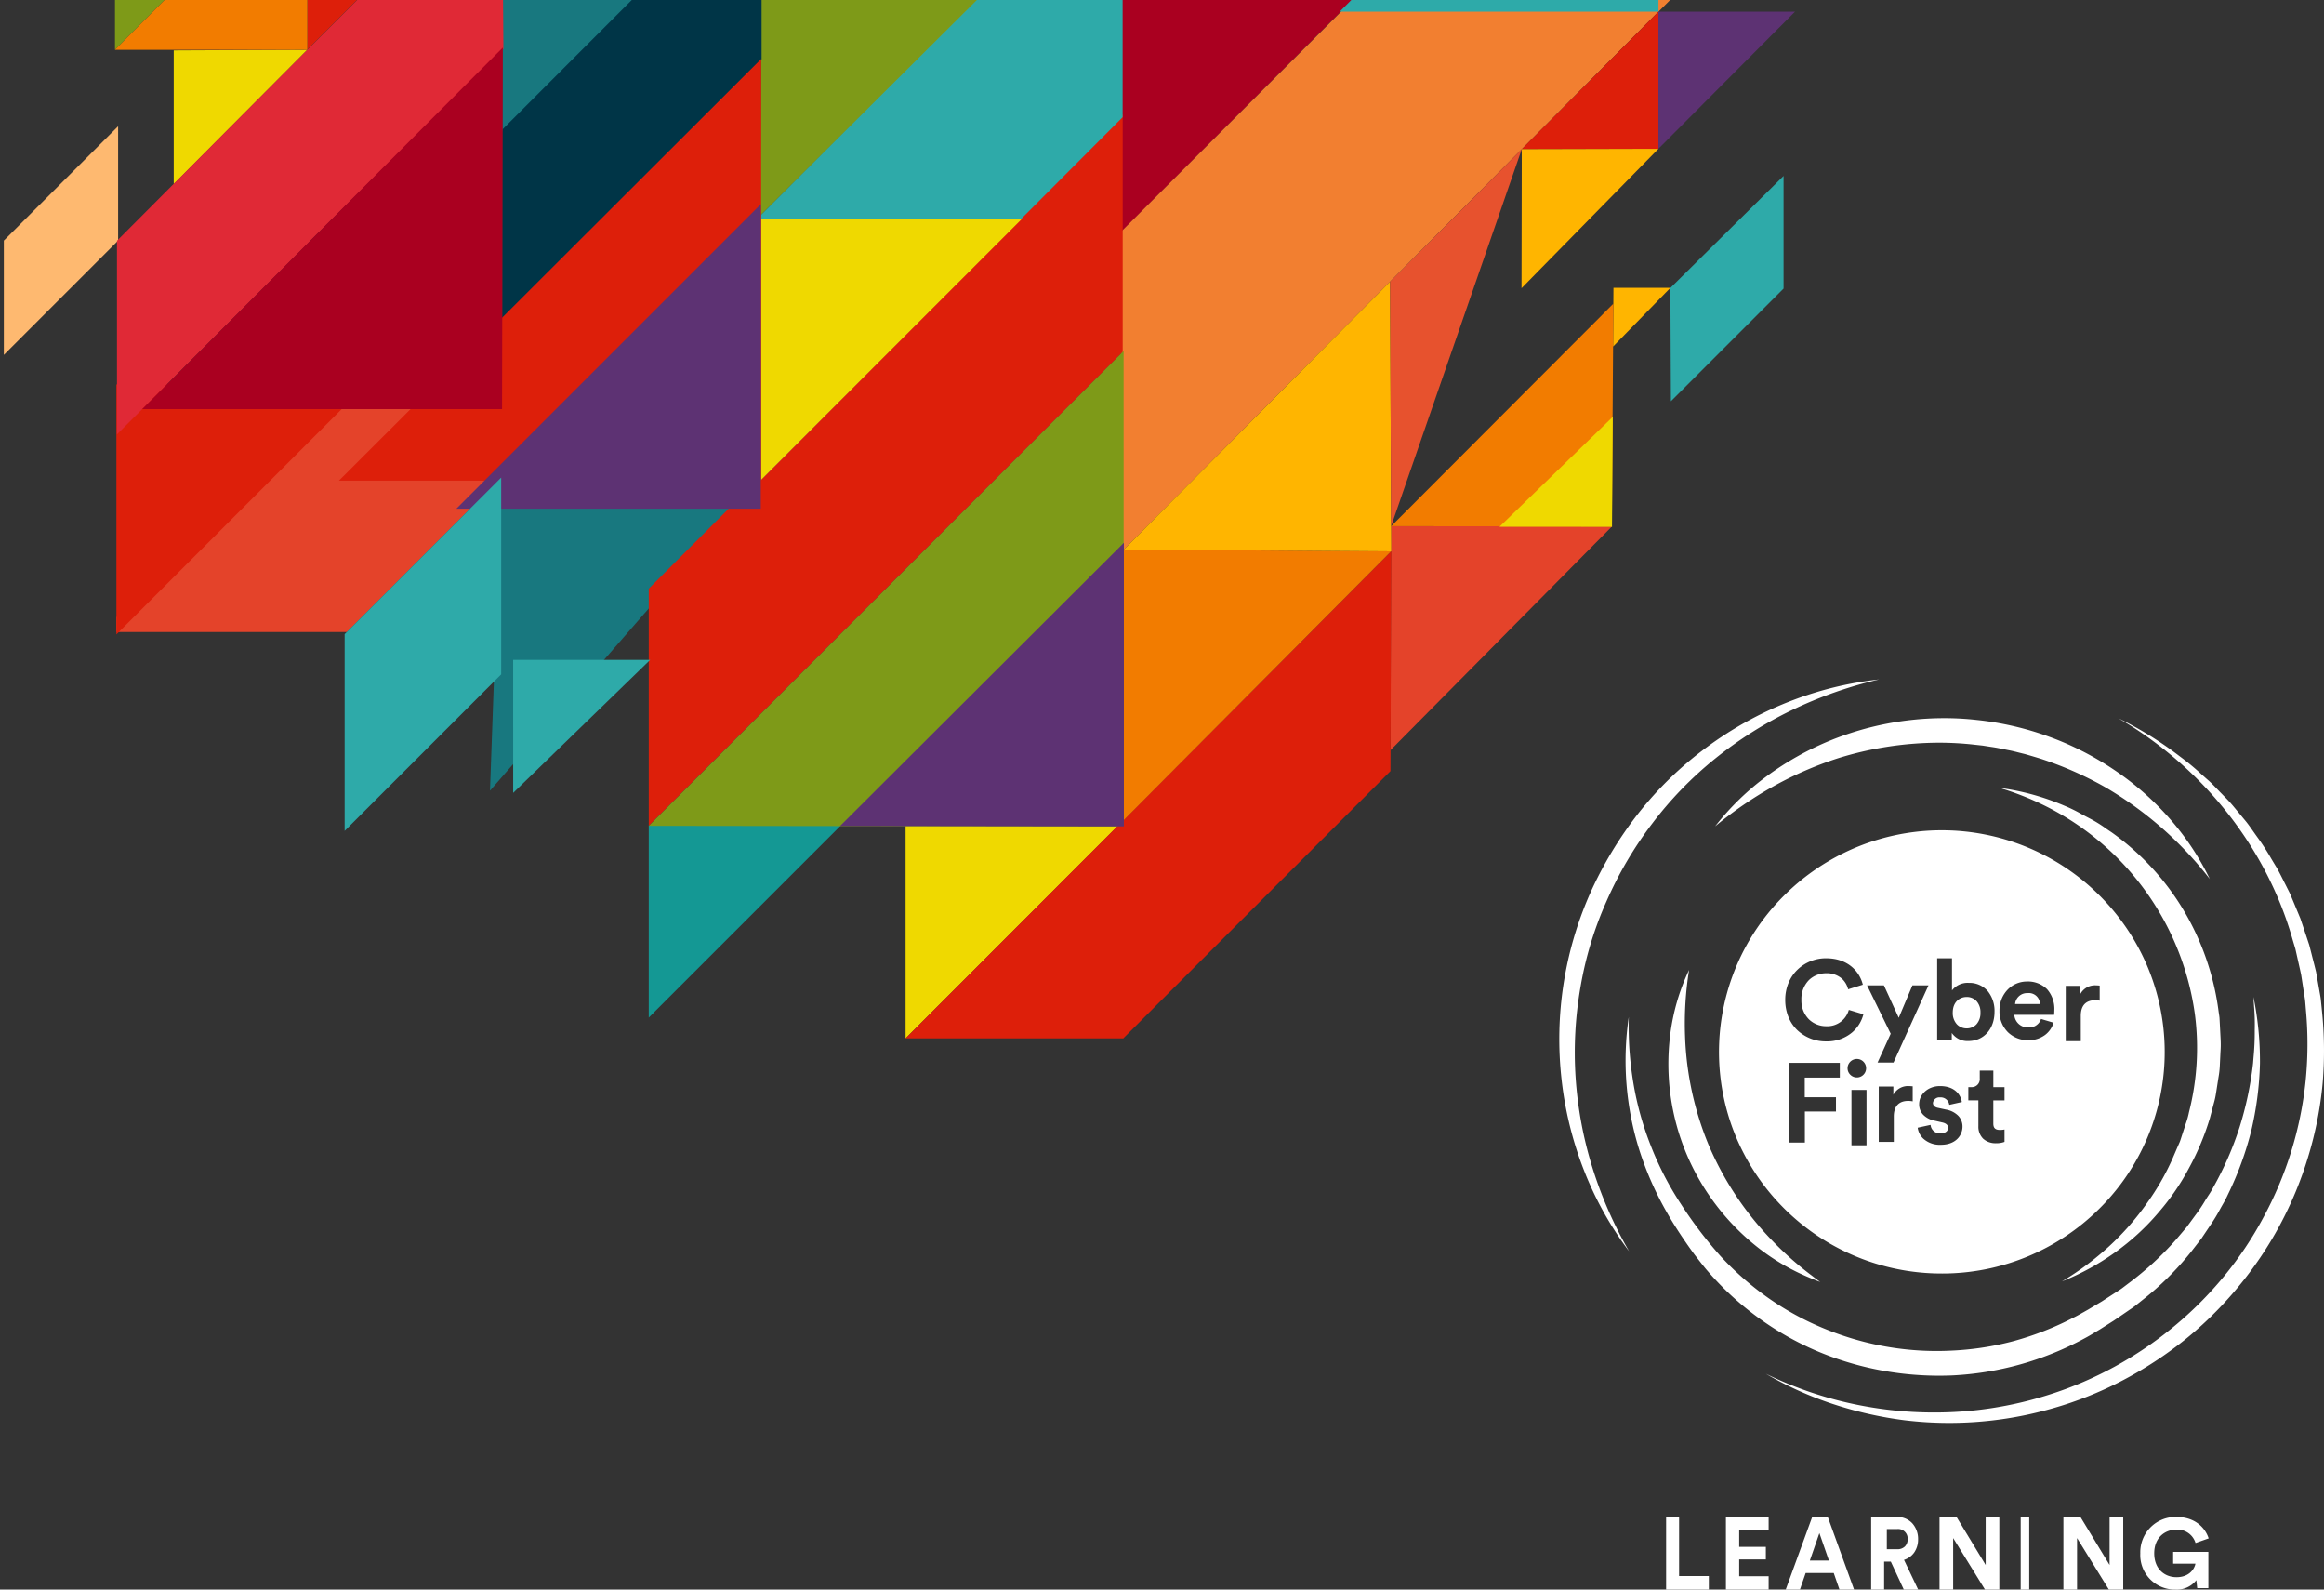 <svg xmlns="http://www.w3.org/2000/svg" xmlns:xlink="http://www.w3.org/1999/xlink" width="544" height="372.001" viewBox="0 0 544 372.001">
  <rect x="0" y="0" width="544" height="372.001" fill="#333333" stroke="none"/>
  <defs>
    <clipPath id="clip-path">
      <rect id="Rectangle_7" data-name="Rectangle 7" width="432.53" height="283" transform="translate(814)" fill="#fff" stroke="#707070" stroke-width="1"/>
    </clipPath>
  </defs>
  <g id="Group_2" data-name="Group 2" transform="translate(-814)">
    <g id="Group_17" data-name="Group 17" transform="translate(1179 159)">
      <path id="Fill_1" data-name="Fill 1" d="M91.257,174h0a87.413,87.413,0,0,1-10.36-.617,89.545,89.545,0,0,1-16.886-3.825,82.527,82.527,0,0,1-15.682-7.072,88.4,88.4,0,0,0,19.246,6.8,90.642,90.642,0,0,0,20.147,2.269,87.954,87.954,0,0,0,26.775-4.123,86.233,86.233,0,0,0,15.456-6.578,88.111,88.111,0,0,0,13.863-9.384,87.1,87.1,0,0,0,11.8-11.814,83.5,83.5,0,0,0,9.259-13.868,85.017,85.017,0,0,0,9.806-31.668,86.533,86.533,0,0,0,.09-16.672l-.173-2.082c-.04-.451-.114-.905-.187-1.344-.039-.239-.08-.483-.114-.725l-.638-4.134c-.172-.842-.366-1.7-.554-2.522-.116-.511-.236-1.039-.351-1.566l-.462-2.043-.6-2.006C165.651,39.579,150.759,20.64,130.83,9.063a85.073,85.073,0,0,1,14.593,9.077,55.649,55.649,0,0,1,4.845,4.014c.573.512,1.164,1.042,1.755,1.554.693.622,1.347,1.3,1.978,1.964.348.363.708.739,1.072,1.1q.3.311.6.619a31.967,31.967,0,0,1,2.336,2.563l2.766,3.335c.578.724,1.117,1.494,1.638,2.238.293.419.6.851.9,1.273a55.226,55.226,0,0,1,3.345,5.156c.426.713.866,1.45,1.314,2.169.508.915.988,1.868,1.452,2.789l.005.01c.175.348.356.707.536,1.059l.978,1.942c.2.423.378.863.553,1.287.1.235.2.476.3.712l1.67,4.018,1.386,4.124.686,2.067.54,2.107c.125.5.253,1,.378,1.479.232.9.471,1.828.687,2.748l.757,4.289c.04.253.087.509.132.756.083.458.168.929.219,1.395l.219,2.172a91.218,91.218,0,0,1,.21,17.427,86.331,86.331,0,0,1-3.366,17.128,86.869,86.869,0,0,1-16.483,30.639,87.472,87.472,0,0,1-12.456,12.3,90.077,90.077,0,0,1-14.67,9.556,86.225,86.225,0,0,1-16.246,6.465A87.416,87.416,0,0,1,91.257,174Zm-2.382-11.052a74.017,74.017,0,0,1-14.739-1.485,72.263,72.263,0,0,1-14.119-4.413,70.263,70.263,0,0,1-25.8-19.193c-.59-.715-1.168-1.457-1.726-2.175-.239-.308-.51-.656-.774-.991-.822-1.113-1.6-2.205-2.309-3.246-1.716-2.514-3.062-4.649-4.236-6.719a75.317,75.317,0,0,1-6.431-14.572,69.786,69.786,0,0,1-2.479-31.165A80.743,80.743,0,0,0,17.333,94.44a72.149,72.149,0,0,0,4.118,14.768,72.984,72.984,0,0,0,6.991,13.527,99.385,99.385,0,0,0,9.226,12.152A70.006,70.006,0,0,0,48.988,144.8a66.48,66.48,0,0,0,13.191,7.182,69.195,69.195,0,0,0,12.815,3.866,68.477,68.477,0,0,0,13.31,1.316c1.086,0,2.183-.027,3.263-.08a68.241,68.241,0,0,0,14.828-2.255,70.641,70.641,0,0,0,13.965-5.477c.775-.376,1.535-.809,2.269-1.227l.008,0c.334-.19.679-.387,1.022-.576l3.35-1.994,3.168-2.052c.184-.123.372-.242.553-.357.341-.217.693-.44,1.021-.685l1.5-1.14A72.827,72.827,0,0,0,144.361,131.1l2.455-2.884,2.241-3.053a34.824,34.824,0,0,0,2.1-3.155c.249-.423.521-.842.784-1.246a21.136,21.136,0,0,0,1.195-2,75.2,75.2,0,0,0,6.093-13.953,79.37,79.37,0,0,0,3.167-15q.047-.63.1-1.261v-.007a62.273,62.273,0,0,0,.286-6.452,49.785,49.785,0,0,0-.159-5.589c-.047-.715-.1-1.454-.132-2.183a74.839,74.839,0,0,1,1.516,15.585,76.948,76.948,0,0,1-2.025,15.672,76.481,76.481,0,0,1-5.467,14.955,26.147,26.147,0,0,1-1.269,2.424c-.207.364-.419.736-.619,1.106a36.925,36.925,0,0,1-2.076,3.431l-2.237,3.337-2.47,3.18a69.124,69.124,0,0,1-11.46,11.321l-1.579,1.266c-.354.276-.733.532-1.1.779-.184.124-.372.251-.556.38l-3.342,2.29-3.32,2.1c-.352.207-.708.422-1.052.63l-.009.005c-.794.48-1.614.976-2.452,1.412a72.317,72.317,0,0,1-31.144,8.7C90.851,162.928,89.856,162.948,88.875,162.948Zm-27.8-21.943c-.719-.258-1.381-.52-2.025-.8a51.314,51.314,0,0,1-12.1-6.9,55.129,55.129,0,0,1-17.155-22.211,54.424,54.424,0,0,1-3.862-27.7A49.729,49.729,0,0,1,30.38,67.975a79.133,79.133,0,0,0-.941,15.61,72.969,72.969,0,0,0,5.52,25.372A73.465,73.465,0,0,0,49.24,130.7a76.805,76.805,0,0,0,10,8.921c.6.468,1.211.934,1.83,1.387Zm56.585-.126v0a67.4,67.4,0,0,0,11.082-8.256,62.385,62.385,0,0,0,8.939-10.227,58.4,58.4,0,0,0,5.82-10.156l1.128-2.623.587-1.334c.147-.362.258-.718.347-1,.019-.058.037-.115.055-.171.029-.091.056-.177.085-.263l.925-2.833a19.019,19.019,0,0,0,.774-2.767,60.93,60.93,0,0,0,1.379-22.852,64.28,64.28,0,0,0-32.942-47.706,67.249,67.249,0,0,0-12.792-5.31c1.219.157,2.449.359,3.657.6a57.723,57.723,0,0,1,11.714,3.652l.072.028a33.665,33.665,0,0,1,3.675,1.815l.034.019c.544.3,1.186.643,1.829.974a30.329,30.329,0,0,1,3.983,2.453c.4.276.829.57,1.257.853A60.234,60.234,0,0,1,146.139,54.02a61.769,61.769,0,0,1,8.189,23.689l.075.5c.06.381.106.7.135,1l.085,1.591.171,3.327a21.656,21.656,0,0,1-.025,2.97l-.159,3.335a20.371,20.371,0,0,1-.311,2.7l-.553,3.561a18.718,18.718,0,0,1-.554,2.558l-.912,3.442a60.6,60.6,0,0,1-4.82,11.536,55,55,0,0,1-7.02,10.312,55.792,55.792,0,0,1-10.389,9.58A58.683,58.683,0,0,1,117.655,140.88Zm-28.11-1.848a52.174,52.174,0,0,1-48.059-31.663A51.6,51.6,0,0,1,52.663,50.532,52.271,52.271,0,0,1,137.6,67.012a51.6,51.6,0,0,1-11.177,56.836,52.146,52.146,0,0,1-36.877,15.185ZM68.39,96.072v12.949h3.522V96.072Zm18.522,8.174-3.02.659a4.34,4.34,0,0,0,1.306,2.553,5.725,5.725,0,0,0,4.125,1.447c3.474,0,5.056-2.21,5.056-4.264a3.6,3.6,0,0,0-.97-2.5,5.314,5.314,0,0,0-2.9-1.474l-1.854-.4c-.758-.14-1.192-.562-1.192-1.156a1.5,1.5,0,0,1,1.669-1.29,1.992,1.992,0,0,1,2.145,1.737L94.22,98.9c-.158-1.387-1.412-3.736-5.109-3.736-2.734,0-4.875,1.862-4.875,4.238a3.5,3.5,0,0,0,.885,2.409,5.067,5.067,0,0,0,2.77,1.461l1.723.394c.918.191,1.4.628,1.4,1.264,0,.595-.451,1.289-1.723,1.289a2.159,2.159,0,0,1-2.381-1.975Zm8.834-8.835v3.1H98.1v6.028a3.949,3.949,0,0,0,1.112,2.937,4.248,4.248,0,0,0,3.019,1.062,5.181,5.181,0,0,0,1.985-.317v-2.893a5.072,5.072,0,0,1-1.085.1c-1.077,0-1.536-.448-1.536-1.5V98.516h2.621v-3.1H101.6V91.54H98.419v1.816a1.869,1.869,0,0,1-2.012,2.055h-.66ZM53.8,89.727V108.39h3.681v-7.265h7.282V97.781H57.454v-4.6h8.209v-3.45H53.8Zm20.974,5.546v12.949H78.3V102.3c0-3.024,1.829-3.659,3.363-3.659a5.345,5.345,0,0,1,1.058.1V95.22l-.046,0a7.719,7.719,0,0,0-.775-.049,3.874,3.874,0,0,0-3.707,2.027v-1.92Zm-5.125-6.452a2.18,2.18,0,0,0-2.171,2.184,2.1,2.1,0,0,0,.638,1.5,2.164,2.164,0,1,0,1.533-3.685ZM72.038,71.6l5.534,11.316L74.5,89.656h3.734L86.419,71.6H82.657l-3.2,7.58L75.984,71.6H72.038Zm-9.592-6.345A9.556,9.556,0,0,0,55.78,67.9a9.176,9.176,0,0,0-2.106,3.069,10.307,10.307,0,0,0-.786,4.031,10.5,10.5,0,0,0,.764,4.028,8.986,8.986,0,0,0,2.075,3.06A9.664,9.664,0,0,0,62.5,84.709a9.1,9.1,0,0,0,6.051-2.1,8.337,8.337,0,0,0,2.635-4.25l-3.416-1.023A5.21,5.21,0,0,1,62.5,81.154a5.773,5.773,0,0,1-4.046-1.589,6.17,6.17,0,0,1-1.781-4.57,6.267,6.267,0,0,1,1.834-4.708,5.784,5.784,0,0,1,3.939-1.53,5.376,5.376,0,0,1,3.635,1.21,4.962,4.962,0,0,1,1.529,2.552l3.442-1.076C70.32,68.453,67.675,65.256,62.446,65.256Zm56.1,6.452V84.658h3.523V78.735c0-3.024,1.828-3.659,3.362-3.659a5.408,5.408,0,0,1,1.059.1V71.655a7.677,7.677,0,0,0-.821-.054,3.873,3.873,0,0,0-3.707,2.029V71.708ZM91.868,82.734l0,0a4.442,4.442,0,0,0,3.865,1.892c3.617,0,6.142-2.814,6.142-6.844a7.335,7.335,0,0,0-1.575-4.824,5.607,5.607,0,0,0-4.435-1.94,4.6,4.6,0,0,0-3.945,1.762V65.256H88.451V84.313h3.417V82.734Zm17.582-12.04a6.258,6.258,0,0,0-4.456,1.859,6.937,6.937,0,0,0-1.953,4.959,6.862,6.862,0,0,0,2.023,5.1,6.734,6.734,0,0,0,4.7,1.823,6.473,6.473,0,0,0,3.919-1.215,5.559,5.559,0,0,0,2.013-2.892l-2.94-.868a2.873,2.873,0,0,1-2.964,1.975,3.158,3.158,0,0,1-3.285-2.948h9.321l.005-.081,0-.036c.015-.189.045-.584.045-.963a6.945,6.945,0,0,0-1.708-4.914A6.333,6.333,0,0,0,109.45,70.694ZM16.315,133.805a79.819,79.819,0,0,1-10.57-19A83.17,83.17,0,0,1,.519,93.522a84.3,84.3,0,0,1,6.6-43.246,90,90,0,0,1,11.4-18.954A83.226,83.226,0,0,1,34.4,15.949,84.134,84.134,0,0,1,53.65,5.256,81.321,81.321,0,0,1,74.859,0,98.372,98.372,0,0,0,54.491,7.161,92.677,92.677,0,0,0,36.447,18.554,86.937,86.937,0,0,0,21.715,33.772a88.677,88.677,0,0,0-10.688,18.2A83.277,83.277,0,0,0,4.932,72.14,88.883,88.883,0,0,0,3.821,93.229a91.39,91.39,0,0,0,3.888,20.894A96.145,96.145,0,0,0,16.317,133.8Zm79.039-52.14a3.108,3.108,0,0,1-2.293-.965,3.876,3.876,0,0,1-.962-2.722c0-2.527,1.635-3.659,3.255-3.659a3.1,3.1,0,0,1,2.292.941,3.869,3.869,0,0,1,.941,2.717,3.915,3.915,0,0,1-.941,2.731A3.084,3.084,0,0,1,95.354,81.665Zm17.16-5.7h-5.826a2.808,2.808,0,0,1,2.911-2.554,2.611,2.611,0,0,1,2.914,2.553Zm39.755-29.261a85.429,85.429,0,0,0-24.631-21.57,83.027,83.027,0,0,0-14.792-6.521c-1.114-.349-2.342-.715-3.866-1.152-.464-.108-.933-.227-1.386-.342h0c-.826-.21-1.68-.427-2.534-.583-.3-.059-.591-.121-.887-.182l-.005,0h0c-1-.207-2.037-.422-3.068-.559L99.1,15.485l-2-.218a73.679,73.679,0,0,0-8.234-.46A80.108,80.108,0,0,0,65.159,18.47a84.488,84.488,0,0,0-14.978,6.514,89.058,89.058,0,0,0-13.705,9.395A61.851,61.851,0,0,1,48.62,22.6,69.2,69.2,0,0,1,63.6,14.222,70.934,70.934,0,0,1,90.1,9.063a68.785,68.785,0,0,1,7.626.423,70.891,70.891,0,0,1,16.936,3.921,69.963,69.963,0,0,1,15.406,7.886,66.619,66.619,0,0,1,12.86,11.34,62.733,62.733,0,0,1,9.34,14.073Z" fill="#fff"/>
      <path id="Fill_3" data-name="Fill 3" d="M0,17V0H3.04V13.835H10V17Z" transform="translate(25 196)" fill="#fff"/>
      <path id="Fill_5" data-name="Fill 5" d="M0,17V0H10V3.116H3.108V7H9.347V9.949H3.108v3.933H10V17Z" transform="translate(39 196)" fill="#fff"/>
      <path id="Fill_7" data-name="Fill 7" d="M3.328,17H0L6.2,0H9.845L16,17H12.582l-1.346-3.885H4.672L3.328,17ZM7.88,3.778,5.647,10.205h4.468L7.88,3.778Z" transform="translate(53 196)" fill="#fff"/>
      <path id="Fill_9" data-name="Fill 9" d="M3.033,17H0V0H6.046a4.722,4.722,0,0,1,3.6,1.507,5.468,5.468,0,0,1,1.338,3.719,5.35,5.35,0,0,1-.887,3.057,4.58,4.58,0,0,1-2.41,1.764L11,17H7.639L4.6,10.453H3.033V17ZM3.667,2.833V7.556H6.112A2.457,2.457,0,0,0,7.9,6.9a2.328,2.328,0,0,0,.638-1.7A2.225,2.225,0,0,0,6.112,2.833Z" transform="translate(73 196)" fill="#fff"/>
      <path id="Fill_11" data-name="Fill 11" d="M10.645,17,3.194,4.939V17H0V0H3.981l6.826,11.245V0H14V17Z" transform="translate(89 196)" fill="#fff"/>
      <path id="Fill_13" data-name="Fill 13" d="M0,17H2V0H0Z" transform="translate(108 196)" fill="#fff"/>
      <path id="Fill_15" data-name="Fill 15" d="M10.643,17,3.194,4.939V17H0V0H3.981l6.827,11.245V0H14V17Z" transform="translate(118 196)" fill="#fff"/>
      <path id="Fill_16" data-name="Fill 16" d="M13.322,16.655l-.21-1.864A5.71,5.71,0,0,1,8.243,17,8.08,8.08,0,0,1,0,8.513,8.251,8.251,0,0,1,8.453,0C12.787,0,15.186,2.506,16,5.014l-3.074,1.08A4.407,4.407,0,0,0,8.453,2.966c-2.493,0-5.194,1.682-5.194,5.547,0,3.679,2.447,5.589,5.218,5.589,3.05,0,4.24-2.025,4.426-3.176H7.687V8.168H15.93v8.487Z" transform="translate(136 196)" fill="#fff"/>
    </g>
    <g id="Mask_Group_50" data-name="Mask Group 50" clip-path="url(#clip-path)">
      <g id="Group_1" data-name="Group 1" transform="translate(678.15 -342.227)">
        <path id="Path_1" data-name="Path 1" d="M183.228,235.32l45.357-45.157V235.3Z" transform="translate(24.77 28.148)" fill="#2eaaa9"/>
        <path id="Path_2" data-name="Path 2" d="M307.42,292.244V380.1L432.662,254.565V167.932Z" transform="translate(90.956 16.3)" fill="#aa0020"/>
        <path id="Path_3" data-name="Path 3" d="M421.3,198.155V137.346L304.116,254.529h60.331Z" transform="translate(89.195 0)" fill="#149894"/>
        <path id="Path_4" data-name="Path 4" d="M222.556,194.9h13.175V181.722Z" transform="translate(45.73 23.649)" fill="#efd900"/>
        <path id="Path_5" data-name="Path 5" d="M265.826,329.685H208.994l-55.055,54.485v3.462H207.88Z" transform="translate(9.161 102.503)" fill="#e4432a"/>
        <path id="Path_6" data-name="Path 6" d="M370.833,286.475v.085l-63.384,63.384-.085,75.129L433.126,298.548l-.007-74.122Z" transform="translate(90.926 46.407)" fill="#f27f30"/>
        <path id="Path_7" data-name="Path 7" d="M325.3,396.342H274.445V447.2Z" transform="translate(73.382 138.027)" fill="#efd900"/>
        <path id="Path_8" data-name="Path 8" d="M280.171,397.029H235.225v44.946Z" transform="translate(52.481 138.392)" fill="#149894"/>
        <path id="Path_9" data-name="Path 9" d="M419.872,167.255l-87.638,87.638h87.638Z" transform="translate(104.18 15.939)" fill="#dd1f0a"/>
        <path id="Path_10" data-name="Path 10" d="M210.986,417.182l63.234-72.56-60.624-.715Z" transform="translate(39.563 110.082)" fill="#18787f"/>
        <path id="Path_11" data-name="Path 11" d="M252.3,277.47H235.481L252.3,293.8Z" transform="translate(52.618 74.676)" fill="#ffb500"/>
        <path id="Path_12" data-name="Path 12" d="M235.225,454.971,346.169,344.109V288.444L290.66,343.953v.074l-55.435,55.435Z" transform="translate(52.481 80.525)" fill="#dd1f0a"/>
        <path id="Path_13" data-name="Path 13" d="M252.237,333.486V395.5l84.85-85.046V248.44Z" transform="translate(61.547 59.205)" fill="#2eaaa9"/>
        <path id="Path_14" data-name="Path 14" d="M346.379,324.589l.029,111.265-111.179-.15Z" transform="translate(52.483 99.787)" fill="#7e9a18"/>
        <path id="Path_15" data-name="Path 15" d="M391.153,214.3l-58.19-1.48-80.4,79.982-.327,59.661Z" transform="translate(61.547 40.225)" fill="#7e9a18"/>
        <path id="Path_16" data-name="Path 16" d="M368.539,304.957l31.985-32.178.008,32.088Z" transform="translate(123.528 72.176)" fill="#dd1f0a"/>
        <path id="Path_17" data-name="Path 17" d="M284.364,217.645v51.691l51.691-51.691V165.954Z" transform="translate(78.668 15.246)" fill="#2eaaa9"/>
        <path id="Path_18" data-name="Path 18" d="M313.312,304.49H252.4V365.4Z" transform="translate(61.634 89.076)" fill="#efd900"/>
        <path id="Path_19" data-name="Path 19" d="M400.341,351.376l-51.847,52.367.14-52.409Z" transform="translate(112.845 114.04)" fill="#e4432a"/>
        <path id="Path_20" data-name="Path 20" d="M328.459,201.528l24.513-24.513L318.2,182.26l-.335,19.268Z" transform="translate(96.522 21.141)" fill="#ffb500"/>
        <path id="Path_21" data-name="Path 21" d="M395.9,314.937l-13.335,0-.085,13.747Z" transform="translate(130.96 94.643)" fill="#ffb500"/>
        <path id="Path_22" data-name="Path 22" d="M315,179.767H284.182v30.818Z" transform="translate(78.571 22.608)" fill="#18787f"/>
        <path id="Path_23" data-name="Path 23" d="M421.38,272.779H389.4l.008,32.088Z" transform="translate(134.648 72.176)" fill="#5d3273"/>
        <path id="Path_24" data-name="Path 24" d="M292.077,213.533l-79.213,79.155v39.744L252.5,292.8l.128.777L292.2,254Z" transform="translate(40.564 40.602)" fill="#18787f"/>
        <path id="Path_25" data-name="Path 25" d="M273.554,295.439V251.163l-60.682,60.722v44.276Z" transform="translate(40.568 60.657)" fill="#003547"/>
        <path id="Path_26" data-name="Path 26" d="M212.809,292.973v-79.3l79.3-.137Z" transform="translate(40.535 40.602)" fill="#003547"/>
        <path id="Path_27" data-name="Path 27" d="M187.92,378.681h98.831V280Z" transform="translate(27.271 76.026)" fill="#dd1f0a"/>
        <path id="Path_28" data-name="Path 28" d="M153.939,388.2l58.513-58.513H153.939Z" transform="translate(9.161 102.503)" fill="#dd1f0a"/>
        <path id="Path_29" data-name="Path 29" d="M198.75,249.1,153.72,294.326V249.1Z" transform="translate(9.044 59.558)" fill="#7e9a18"/>
        <path id="Path_30" data-name="Path 30" d="M244.178,219.621H198.953v.061L153.72,264.812l45.294.033v-.061Z" transform="translate(9.044 43.847)" fill="#149894"/>
        <path id="Path_31" data-name="Path 31" d="M228.647,264.612l.009-45.272-45.561,44.9v45.891Z" transform="translate(24.7 43.697)" fill="#dd1f0a"/>
        <path id="Path_32" data-name="Path 32" d="M193.968,278.6l-31.276.138v31.286Z" transform="translate(13.826 75.28)" fill="#efd900"/>
        <path id="Path_33" data-name="Path 33" d="M163.5,317.031V290.279l-26.752,26.752v26.752Z" transform="translate(0 81.502)" fill="#feb970"/>
        <path id="Path_34" data-name="Path 34" d="M425.775,197.037V170.672L399.41,197.037V223.4Z" transform="translate(139.98 17.76)" fill="#feb970"/>
        <path id="Path_35" data-name="Path 35" d="M208.2,202.172V175.807l-26.365,26.365v26.365Z" transform="translate(24.027 20.497)" fill="#efd900"/>
        <path id="Path_36" data-name="Path 36" d="M417.723,324.223V297.858l-26.492,26.209.127,26.521Z" transform="translate(135.621 85.541)" fill="#2eaaa9"/>
        <path id="Path_37" data-name="Path 37" d="M434.629,259.014V213.79L389.4,259.014v45.225Z" transform="translate(134.648 40.739)" fill="#f27f30"/>
        <path id="Path_38" data-name="Path 38" d="M252.458,268.426l-.008,20.329,49.175-48.068V220.425Z" transform="translate(61.661 44.275)" fill="#efd900"/>
        <path id="Path_39" data-name="Path 39" d="M153.72,294.326,198.75,249.1v45.225Z" transform="translate(9.044 59.558)" fill="#f27c00"/>
        <path id="Path_40" data-name="Path 40" d="M227.963,190.163l-15.438,15.5v-15.5Z" transform="translate(40.384 28.148)" fill="#7e9a18"/>
        <path id="Path_41" data-name="Path 41" d="M214.522,371.735H246.6l-32.076,31.137Z" transform="translate(41.448 124.913)" fill="#2eaaa9"/>
        <path id="Path_42" data-name="Path 42" d="M198.981,339.492v-.061l45.5-45.165-.337-45.392-45.566,45.575-44.551,44.686V384.45Z" transform="translate(9.206 59.436)" fill="#e02936"/>
        <path id="Path_43" data-name="Path 43" d="M368.5,326.343l.06-32.544,31.98-.084Z" transform="translate(123.507 83.334)" fill="#ffb500"/>
        <g id="Group_1-2" data-name="Group 1" transform="translate(347.828 471.206)">
          <path id="Path_44" data-name="Path 44" d="M274.445,469.159h51.021v-.068l62.473-62.473.2-51.479-62.743,63Z" transform="translate(-274.445 -355.138)" fill="#dd1f0a"/>
        </g>
        <path id="Path_45" data-name="Path 45" d="M340.733,298.72h74.618V224.1Z" transform="translate(108.709 46.235)" fill="#2eaaa9"/>
        <path id="Path_46" data-name="Path 46" d="M138.541,247.451v25.28l25.28-25.28h-25.28Z" transform="translate(0.955 58.678)" fill="#feb970"/>
        <path id="Path_47" data-name="Path 47" d="M389.4,231.188H408v-18.6Z" transform="translate(134.648 40.1)" fill="#ffb500"/>
        <path id="Path_48" data-name="Path 48" d="M315.3,190.533H284.368V159.6Z" transform="translate(78.671 11.858)" fill="#003547"/>
        <path id="Path_49" data-name="Path 49" d="M277.108,302.178l-71.263,71.263h71.263Z" transform="translate(36.823 87.844)" fill="#5d3273"/>
        <path id="Path_50" data-name="Path 50" d="M303.992,224.866l31.86-31.86h-31.86Z" transform="translate(89.129 29.663)" fill="#5d3273"/>
        <path id="Path_51" data-name="Path 51" d="M404.9,167l-44.577,44.577H404.9Z" transform="translate(119.15 15.806)" fill="#dd1f0a"/>
        <rect id="Rectangle_6" data-name="Rectangle 6" width="3.83" height="3.83" transform="translate(369.483 501.018)" fill="#dd1f0a"/>
        <path id="Path_52" data-name="Path 52" d="M307.694,418.3l62.663-62.976-62.55-.422Z" transform="translate(91.102 115.942)" fill="#f27c00"/>
        <path id="Path_53" data-name="Path 53" d="M330.878,353.861v66.375l-66.44-.089Z" transform="translate(68.049 115.387)" fill="#5d3273"/>
        <path id="Path_54" data-name="Path 54" d="M242.279,278.271l-84.4,84.591h84.229Z" transform="translate(11.264 75.103)" fill="#aa0020"/>
        <path id="Path_55" data-name="Path 55" d="M225.431,343.907l-36.641,36.641V426.6l36.641-36.641Z" transform="translate(27.734 110.082)" fill="#2eaaa9"/>
        <path id="Path_56" data-name="Path 56" d="M370.1,314l.269,63.12-62.6-.414Z" transform="translate(91.141 94.143)" fill="#ffb500"/>
        <path id="Path_57" data-name="Path 57" d="M400.607,317.356,348.6,369.441l51.648.042Z" transform="translate(112.899 95.932)" fill="#f27c00"/>
        <path id="Path_58" data-name="Path 58" d="M322.469,142.067,212.886,251.65H322.469Z" transform="translate(40.576 2.516)" fill="#149894"/>
        <path id="Path_59" data-name="Path 59" d="M212.886,223.358h28.2v-28.2Z" transform="translate(40.576 30.808)" fill="#efd900"/>
        <path id="Path_60" data-name="Path 60" d="M373.8,161.024,324.776,210.05H373.8Z" transform="translate(100.205 12.619)" fill="#efd900"/>
        <path id="Path_61" data-name="Path 61" d="M391.471,360.371l-26.335-.015,26.512-25.713Z" transform="translate(121.714 105.145)" fill="#efd900"/>
        <path id="Path_62" data-name="Path 62" d="M264.538,213.533l.12,40.391L295.183,224.1l-.241-10.534Z" transform="translate(68.103 40.602)" fill="#ffb500"/>
        <path id="Path_63" data-name="Path 63" d="M377.7,209.793V185.4L353.3,209.793Z" transform="translate(115.407 25.609)" fill="#2eaaa9"/>
        <path id="Path_64" data-name="Path 64" d="M379.255,293.77,348.43,324.777l.237,57.233Z" transform="translate(112.811 83.363)" fill="#e7522e"/>
      </g>
    </g>
  </g>
</svg>
